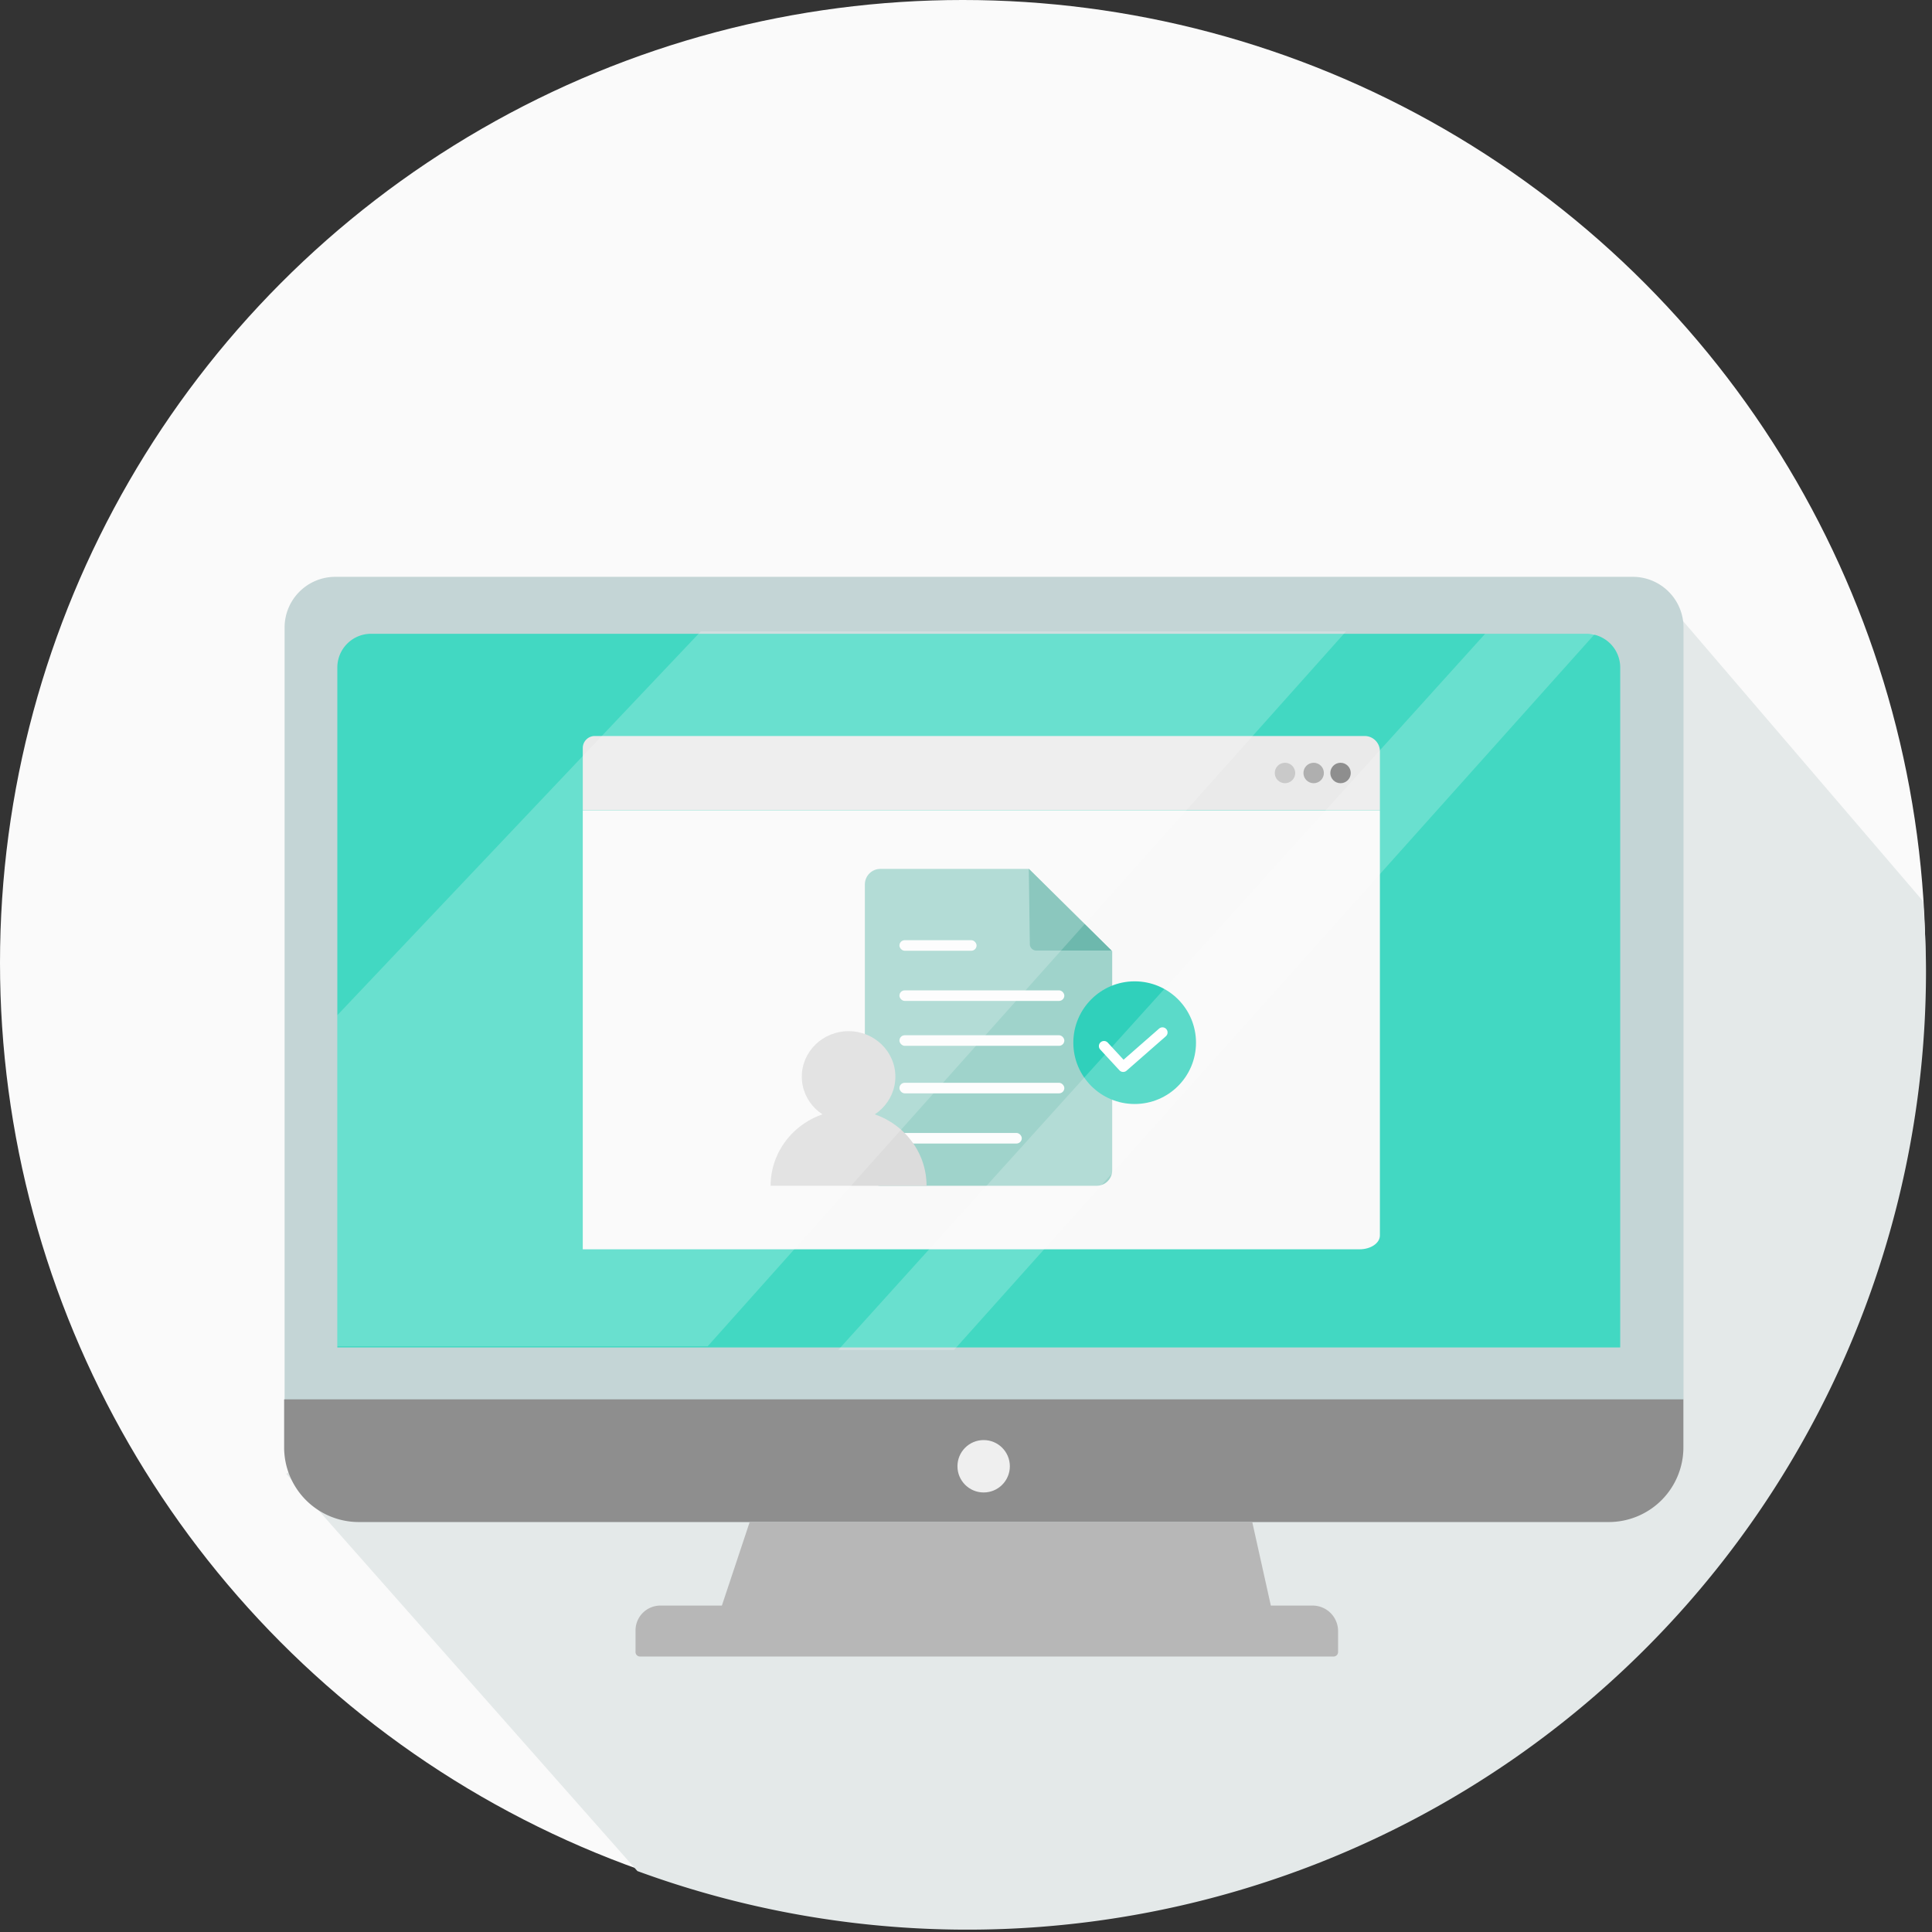 <svg xmlns="http://www.w3.org/2000/svg" width="189" height="189" viewBox="0 0 189 189">
    <rect x="0" y="0" width="189" height="189" fill="#333333" stroke="none"/>
    <g fill="none" fill-rule="nonzero">
        <circle cx="94.182" cy="94.182" r="94.182" fill="#FAFAFA"/>
        <path fill="#E4E9E9" d="M188.413 95.071c0-2.332-.121-4.631-.286-6.908L161.43 57 28 144.175l34.353 38.863a93.775 93.775 0 0 0 126.06-88v.033z"/>
        <path fill="#C4D5D6" d="M32.801 56.429H159.73a4.961 4.961 0 0 1 4.961 4.961v75.526H27.84V61.379a4.961 4.961 0 0 1 4.961-4.95z"/>
        <path fill="#8E8E8E" d="M27.84 136.894h136.84v4.697a7.304 7.304 0 0 1-7.304 7.304H35.1a7.304 7.304 0 0 1-7.304-7.304v-4.697h.044z"/>
        <path fill="#42D8C2" d="M36.278 62h118.921a3.3 3.3 0 0 1 3.3 3.3v66.517H33v-66.55A3.3 3.3 0 0 1 36.278 62z"/>
        <path fill="#B7B7B7" d="M128.479 157.068h-4.158l-1.815-8.162h-49.17l-2.717 8.162h-6.006a2.431 2.431 0 0 0-2.442 2.431v2.101a.44.44 0 0 0 .44.451h67.848a.44.44 0 0 0 .44-.451v-1.991a2.497 2.497 0 0 0-2.42-2.541z"/>
        <circle cx="96.227" cy="143.439" r="2.563" fill="#EFEFEF"/>
        <path fill="#EAEAEA" d="M58.188 72h75.35a1.496 1.496 0 0 1 1.452 1.496v5.775H57.011v-6.094c0-.65.527-1.177 1.177-1.177z"/>
        <path fill="#F9F9F9" d="M57.011 79.282h77.979v41.58c0 .747-.893 1.353-1.994 1.353H57.01V79.282z"/>
        <g transform="translate(74.952 85)">
            <path fill="#9FD3CB" d="M11.172 0h14.543l8.136 8.054v21.429c0 .838-.68 1.517-1.517 1.517H11.172c-.837 0-1.517-.68-1.517-1.517V1.517C9.655.68 10.335 0 11.172 0z"/>
            <circle cx="36.048" cy="17" r="6" fill="#30D0BB"/>
            <path stroke="#FFF" stroke-linecap="round" stroke-linejoin="round" d="M33.048 17.335l1.877 2.03L38.767 16"/>
            <rect width="7.545" height="1.033" x="13.037" y="6.975" fill="#FDFDFD" rx=".516"/>
            <rect width="16.13" height="1.033" x="13.037" y="11.883" fill="#FDFDFD" rx=".516"/>
            <rect width="16.13" height="1.033" x="13.037" y="16.275" fill="#FDFDFD" rx=".516"/>
            <rect width="16.13" height="1.033" x="13.037" y="20.925" fill="#FDFDFD" rx=".516"/>
            <rect width="11.968" height="1.033" x="13.037" y="25.833" fill="#FDFDFD" rx=".516"/>
            <ellipse cx="8.062" cy="20.325" fill="#DCDCDC" rx="4.577" ry="4.45"/>
            <path fill="#DCDCDC" d="M.434 31c0-4.096 3.415-7.417 7.628-7.417S15.69 26.903 15.69 31H.434z"/>
        </g>
        <path fill="#6DB8AD" d="M100.644 85l8.092 7.987h-7.36a.632.632 0 0 1-.632-.623l-.1-7.364z"/>
        <circle cx="131.14" cy="75.619" r="1" fill="#8E8E8E"/>
        <circle cx="128.511" cy="75.619" r="1" fill="#AFAFAF"/>
        <circle cx="125.706" cy="75.619" r="1" fill="#C9C9C9"/>
        <path fill="#FFF" d="M82 132.06h11.33L156.033 62h-10.747zM32.997 99.318v32.38h36.235l62.447-69.934H68.561z" opacity=".21"/>
    </g>
</svg>
